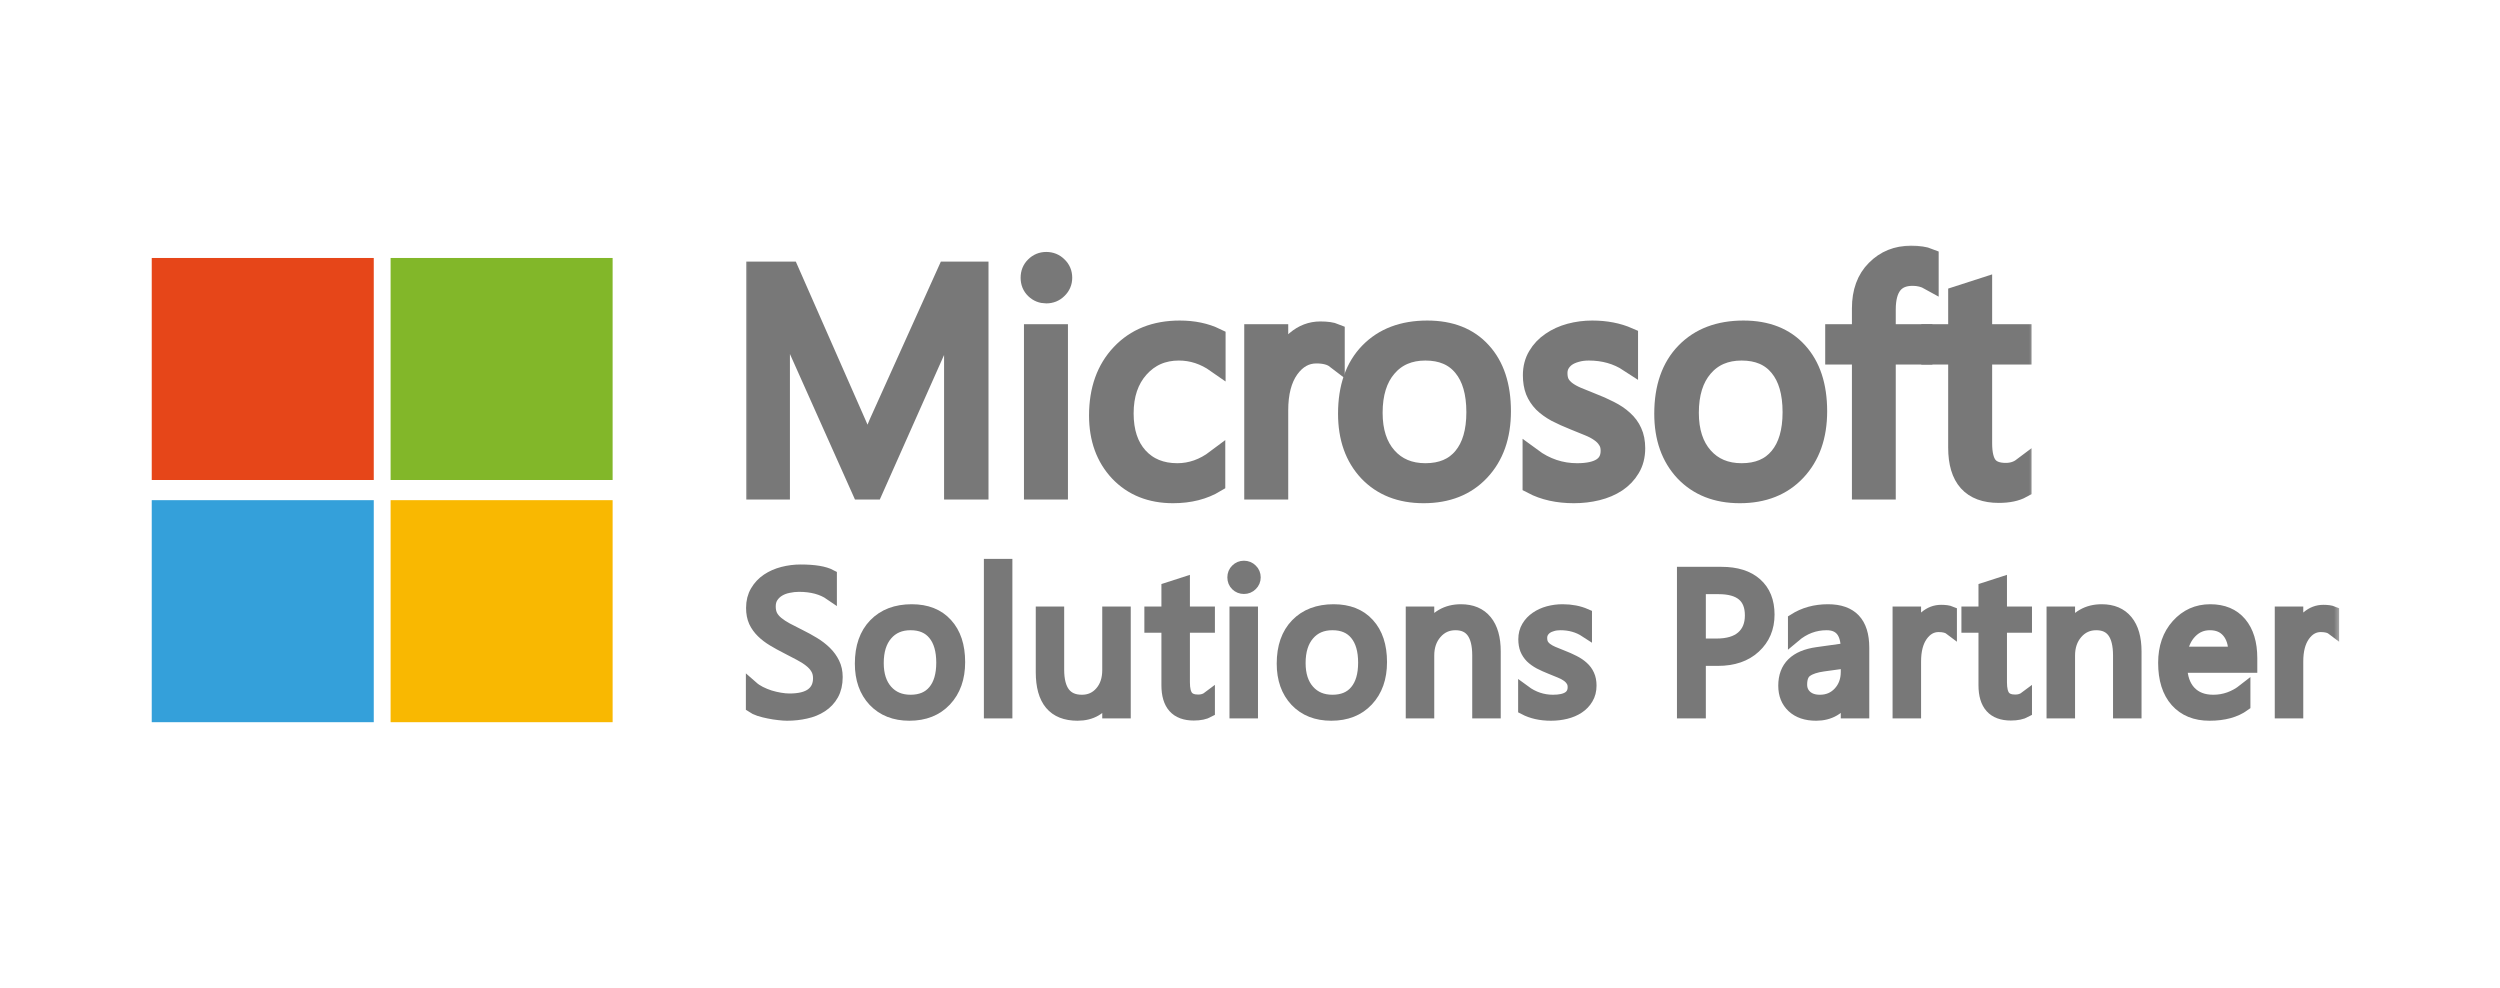 <svg width="162" height="64" viewBox="0 0 162 64" fill="none" xmlns="http://www.w3.org/2000/svg">
<mask id="path-1-outside-1_5870_10397" maskUnits="userSpaceOnUse" x="47.97" y="15.533" width="84" height="18" fill="black">
<rect fill="white" x="47.97" y="15.533" width="84" height="18"/>
<path d="M63.442 31.758H61.789V22.235C61.789 21.483 61.835 20.562 61.928 19.473H61.888C61.73 20.113 61.588 20.572 61.463 20.849L56.612 31.758H55.8L50.96 20.928C50.821 20.611 50.679 20.127 50.534 19.473H50.495C50.547 20.041 50.574 20.968 50.574 22.255V31.758H48.97V17.563H51.168L55.523 27.462C55.86 28.22 56.078 28.788 56.177 29.164H56.236C56.52 28.385 56.747 27.805 56.919 27.422L61.364 17.563H63.442V31.758Z"/>
<path d="M67.798 19.047C67.507 19.047 67.26 18.948 67.055 18.75C66.851 18.553 66.749 18.302 66.749 17.998C66.749 17.695 66.851 17.444 67.055 17.246C67.26 17.041 67.507 16.939 67.798 16.939C68.095 16.939 68.346 17.041 68.55 17.246C68.761 17.444 68.867 17.695 68.867 17.998C68.867 18.289 68.761 18.536 68.55 18.741C68.346 18.945 68.095 19.047 67.798 19.047ZM68.59 31.758H66.966V21.621H68.59V31.758Z"/>
<path d="M78.785 31.292C78.007 31.761 77.083 31.995 76.014 31.995C74.569 31.995 73.401 31.527 72.51 30.59C71.625 29.646 71.183 28.425 71.183 26.927C71.183 25.257 71.662 23.918 72.619 22.908C73.576 21.892 74.852 21.384 76.449 21.384C77.34 21.384 78.126 21.549 78.805 21.879V23.542C78.053 23.014 77.248 22.75 76.39 22.75C75.354 22.75 74.503 23.122 73.836 23.868C73.176 24.607 72.846 25.581 72.846 26.788C72.846 27.976 73.156 28.913 73.777 29.6C74.404 30.286 75.242 30.629 76.291 30.629C77.175 30.629 78.007 30.335 78.785 29.748V31.292Z"/>
<path d="M86.526 23.264C86.243 23.047 85.834 22.938 85.299 22.938C84.606 22.938 84.025 23.264 83.557 23.918C83.095 24.571 82.864 25.462 82.864 26.59V31.758H81.24V21.621H82.864V23.71H82.903C83.134 22.997 83.487 22.443 83.963 22.047C84.438 21.644 84.969 21.443 85.556 21.443C85.979 21.443 86.302 21.489 86.526 21.582V23.264Z"/>
<path d="M92.248 31.995C90.75 31.995 89.552 31.523 88.655 30.58C87.764 29.629 87.318 28.372 87.318 26.808C87.318 25.106 87.784 23.776 88.714 22.819C89.645 21.862 90.902 21.384 92.486 21.384C93.997 21.384 95.175 21.849 96.019 22.779C96.871 23.71 97.296 25 97.296 26.65C97.296 28.267 96.838 29.563 95.92 30.54C95.01 31.51 93.786 31.995 92.248 31.995ZM92.367 22.75C91.324 22.75 90.499 23.106 89.892 23.819C89.285 24.525 88.981 25.502 88.981 26.749C88.981 27.95 89.288 28.897 89.902 29.59C90.516 30.283 91.337 30.629 92.367 30.629C93.416 30.629 94.221 30.289 94.782 29.61C95.35 28.93 95.633 27.963 95.633 26.709C95.633 25.442 95.35 24.465 94.782 23.779C94.221 23.093 93.416 22.75 92.367 22.75Z"/>
<path d="M99.276 31.391V29.649C100.16 30.302 101.134 30.629 102.196 30.629C103.622 30.629 104.334 30.154 104.334 29.204C104.334 28.933 104.272 28.706 104.146 28.521C104.028 28.329 103.863 28.161 103.651 28.016C103.447 27.871 103.203 27.742 102.919 27.63C102.642 27.511 102.341 27.389 102.018 27.264C101.569 27.085 101.173 26.907 100.83 26.729C100.494 26.544 100.21 26.34 99.979 26.115C99.755 25.884 99.583 25.624 99.464 25.333C99.352 25.043 99.296 24.703 99.296 24.314C99.296 23.839 99.405 23.419 99.623 23.056C99.84 22.687 100.131 22.38 100.494 22.136C100.857 21.885 101.269 21.697 101.731 21.572C102.2 21.446 102.681 21.384 103.176 21.384C104.054 21.384 104.839 21.535 105.532 21.839V23.482C104.787 22.994 103.929 22.75 102.959 22.75C102.655 22.75 102.381 22.786 102.137 22.859C101.893 22.925 101.682 23.02 101.503 23.146C101.332 23.271 101.197 23.423 101.098 23.601C101.005 23.773 100.959 23.964 100.959 24.175C100.959 24.439 101.005 24.66 101.098 24.838C101.197 25.017 101.338 25.175 101.523 25.314C101.708 25.452 101.932 25.577 102.196 25.69C102.46 25.802 102.761 25.924 103.097 26.056C103.546 26.227 103.948 26.406 104.305 26.59C104.661 26.769 104.965 26.973 105.215 27.204C105.466 27.428 105.658 27.689 105.79 27.986C105.928 28.283 105.997 28.636 105.997 29.045C105.997 29.547 105.885 29.982 105.661 30.352C105.443 30.721 105.149 31.028 104.78 31.273C104.41 31.517 103.985 31.698 103.503 31.817C103.021 31.936 102.516 31.995 101.988 31.995C100.946 31.995 100.042 31.794 99.276 31.391Z"/>
<path d="M112.739 31.995C111.241 31.995 110.043 31.523 109.145 30.58C108.254 29.629 107.809 28.372 107.809 26.808C107.809 25.106 108.274 23.776 109.205 22.819C110.135 21.862 111.392 21.384 112.976 21.384C114.487 21.384 115.665 21.849 116.51 22.779C117.361 23.71 117.787 25 117.787 26.65C117.787 28.267 117.328 29.563 116.411 30.54C115.5 31.51 114.276 31.995 112.739 31.995ZM112.857 22.75C111.815 22.75 110.99 23.106 110.383 23.819C109.776 24.525 109.472 25.502 109.472 26.749C109.472 27.95 109.779 28.897 110.393 29.59C111.006 30.283 111.828 30.629 112.857 30.629C113.907 30.629 114.712 30.289 115.273 29.61C115.84 28.93 116.124 27.963 116.124 26.709C116.124 25.442 115.84 24.465 115.273 23.779C114.712 23.093 113.907 22.75 112.857 22.75Z"/>
<path d="M125.013 18.176C124.696 17.998 124.337 17.909 123.934 17.909C122.799 17.909 122.232 18.625 122.232 20.057V21.621H124.607V23.007H122.232V31.758H120.618V23.007H118.886V21.621H120.618V19.978C120.618 18.916 120.925 18.077 121.539 17.464C122.152 16.843 122.918 16.533 123.835 16.533C124.33 16.533 124.723 16.593 125.013 16.711V18.176Z"/>
<path d="M131.032 31.659C130.649 31.87 130.144 31.975 129.518 31.975C127.742 31.975 126.855 30.985 126.855 29.006V23.007H125.113V21.621H126.855V19.146L128.478 18.622V21.621H131.032V23.007H128.478V28.719C128.478 29.398 128.594 29.883 128.825 30.174C129.056 30.464 129.438 30.609 129.973 30.609C130.382 30.609 130.735 30.497 131.032 30.273V31.659Z"/>
</mask>
<path d="M63.442 31.758H61.789V22.235C61.789 21.483 61.835 20.562 61.928 19.473H61.888C61.73 20.113 61.588 20.572 61.463 20.849L56.612 31.758H55.8L50.96 20.928C50.821 20.611 50.679 20.127 50.534 19.473H50.495C50.547 20.041 50.574 20.968 50.574 22.255V31.758H48.97V17.563H51.168L55.523 27.462C55.86 28.22 56.078 28.788 56.177 29.164H56.236C56.52 28.385 56.747 27.805 56.919 27.422L61.364 17.563H63.442V31.758Z" fill="#787878"/>
<path d="M67.798 19.047C67.507 19.047 67.26 18.948 67.055 18.75C66.851 18.553 66.749 18.302 66.749 17.998C66.749 17.695 66.851 17.444 67.055 17.246C67.26 17.041 67.507 16.939 67.798 16.939C68.095 16.939 68.346 17.041 68.55 17.246C68.761 17.444 68.867 17.695 68.867 17.998C68.867 18.289 68.761 18.536 68.55 18.741C68.346 18.945 68.095 19.047 67.798 19.047ZM68.59 31.758H66.966V21.621H68.59V31.758Z" fill="#787878"/>
<path d="M78.785 31.292C78.007 31.761 77.083 31.995 76.014 31.995C74.569 31.995 73.401 31.527 72.51 30.59C71.625 29.646 71.183 28.425 71.183 26.927C71.183 25.257 71.662 23.918 72.619 22.908C73.576 21.892 74.852 21.384 76.449 21.384C77.34 21.384 78.126 21.549 78.805 21.879V23.542C78.053 23.014 77.248 22.75 76.39 22.75C75.354 22.75 74.503 23.122 73.836 23.868C73.176 24.607 72.846 25.581 72.846 26.788C72.846 27.976 73.156 28.913 73.777 29.6C74.404 30.286 75.242 30.629 76.291 30.629C77.175 30.629 78.007 30.335 78.785 29.748V31.292Z" fill="#787878"/>
<path d="M86.526 23.264C86.243 23.047 85.834 22.938 85.299 22.938C84.606 22.938 84.025 23.264 83.557 23.918C83.095 24.571 82.864 25.462 82.864 26.59V31.758H81.24V21.621H82.864V23.71H82.903C83.134 22.997 83.487 22.443 83.963 22.047C84.438 21.644 84.969 21.443 85.556 21.443C85.979 21.443 86.302 21.489 86.526 21.582V23.264Z" fill="#787878"/>
<path d="M92.248 31.995C90.75 31.995 89.552 31.523 88.655 30.58C87.764 29.629 87.318 28.372 87.318 26.808C87.318 25.106 87.784 23.776 88.714 22.819C89.645 21.862 90.902 21.384 92.486 21.384C93.997 21.384 95.175 21.849 96.019 22.779C96.871 23.71 97.296 25 97.296 26.65C97.296 28.267 96.838 29.563 95.92 30.54C95.01 31.51 93.786 31.995 92.248 31.995ZM92.367 22.75C91.324 22.75 90.499 23.106 89.892 23.819C89.285 24.525 88.981 25.502 88.981 26.749C88.981 27.95 89.288 28.897 89.902 29.59C90.516 30.283 91.337 30.629 92.367 30.629C93.416 30.629 94.221 30.289 94.782 29.61C95.35 28.93 95.633 27.963 95.633 26.709C95.633 25.442 95.35 24.465 94.782 23.779C94.221 23.093 93.416 22.75 92.367 22.75Z" fill="#787878"/>
<path d="M99.276 31.391V29.649C100.16 30.302 101.134 30.629 102.196 30.629C103.622 30.629 104.334 30.154 104.334 29.204C104.334 28.933 104.272 28.706 104.146 28.521C104.028 28.329 103.863 28.161 103.651 28.016C103.447 27.871 103.203 27.742 102.919 27.63C102.642 27.511 102.341 27.389 102.018 27.264C101.569 27.085 101.173 26.907 100.83 26.729C100.494 26.544 100.21 26.34 99.979 26.115C99.755 25.884 99.583 25.624 99.464 25.333C99.352 25.043 99.296 24.703 99.296 24.314C99.296 23.839 99.405 23.419 99.623 23.056C99.84 22.687 100.131 22.38 100.494 22.136C100.857 21.885 101.269 21.697 101.731 21.572C102.2 21.446 102.681 21.384 103.176 21.384C104.054 21.384 104.839 21.535 105.532 21.839V23.482C104.787 22.994 103.929 22.75 102.959 22.75C102.655 22.75 102.381 22.786 102.137 22.859C101.893 22.925 101.682 23.02 101.503 23.146C101.332 23.271 101.197 23.423 101.098 23.601C101.005 23.773 100.959 23.964 100.959 24.175C100.959 24.439 101.005 24.66 101.098 24.838C101.197 25.017 101.338 25.175 101.523 25.314C101.708 25.452 101.932 25.577 102.196 25.69C102.46 25.802 102.761 25.924 103.097 26.056C103.546 26.227 103.948 26.406 104.305 26.59C104.661 26.769 104.965 26.973 105.215 27.204C105.466 27.428 105.658 27.689 105.79 27.986C105.928 28.283 105.997 28.636 105.997 29.045C105.997 29.547 105.885 29.982 105.661 30.352C105.443 30.721 105.149 31.028 104.78 31.273C104.41 31.517 103.985 31.698 103.503 31.817C103.021 31.936 102.516 31.995 101.988 31.995C100.946 31.995 100.042 31.794 99.276 31.391Z" fill="#787878"/>
<path d="M112.739 31.995C111.241 31.995 110.043 31.523 109.145 30.58C108.254 29.629 107.809 28.372 107.809 26.808C107.809 25.106 108.274 23.776 109.205 22.819C110.135 21.862 111.392 21.384 112.976 21.384C114.487 21.384 115.665 21.849 116.51 22.779C117.361 23.71 117.787 25 117.787 26.65C117.787 28.267 117.328 29.563 116.411 30.54C115.5 31.51 114.276 31.995 112.739 31.995ZM112.857 22.75C111.815 22.75 110.99 23.106 110.383 23.819C109.776 24.525 109.472 25.502 109.472 26.749C109.472 27.95 109.779 28.897 110.393 29.59C111.006 30.283 111.828 30.629 112.857 30.629C113.907 30.629 114.712 30.289 115.273 29.61C115.84 28.93 116.124 27.963 116.124 26.709C116.124 25.442 115.84 24.465 115.273 23.779C114.712 23.093 113.907 22.75 112.857 22.75Z" fill="#787878"/>
<path d="M125.013 18.176C124.696 17.998 124.337 17.909 123.934 17.909C122.799 17.909 122.232 18.625 122.232 20.057V21.621H124.607V23.007H122.232V31.758H120.618V23.007H118.886V21.621H120.618V19.978C120.618 18.916 120.925 18.077 121.539 17.464C122.152 16.843 122.918 16.533 123.835 16.533C124.33 16.533 124.723 16.593 125.013 16.711V18.176Z" fill="#787878"/>
<path d="M131.032 31.659C130.649 31.87 130.144 31.975 129.518 31.975C127.742 31.975 126.855 30.985 126.855 29.006V23.007H125.113V21.621H126.855V19.146L128.478 18.622V21.621H131.032V23.007H128.478V28.719C128.478 29.398 128.594 29.883 128.825 30.174C129.056 30.464 129.438 30.609 129.973 30.609C130.382 30.609 130.735 30.497 131.032 30.273V31.659Z" fill="#787878"/>
<path d="M63.442 31.758H61.789V22.235C61.789 21.483 61.835 20.562 61.928 19.473H61.888C61.73 20.113 61.588 20.572 61.463 20.849L56.612 31.758H55.8L50.96 20.928C50.821 20.611 50.679 20.127 50.534 19.473H50.495C50.547 20.041 50.574 20.968 50.574 22.255V31.758H48.97V17.563H51.168L55.523 27.462C55.86 28.22 56.078 28.788 56.177 29.164H56.236C56.52 28.385 56.747 27.805 56.919 27.422L61.364 17.563H63.442V31.758Z" stroke="#787878" stroke-width="1.226" mask="url(#path-1-outside-1_5870_10397)"/>
<path d="M67.798 19.047C67.507 19.047 67.26 18.948 67.055 18.75C66.851 18.553 66.749 18.302 66.749 17.998C66.749 17.695 66.851 17.444 67.055 17.246C67.26 17.041 67.507 16.939 67.798 16.939C68.095 16.939 68.346 17.041 68.55 17.246C68.761 17.444 68.867 17.695 68.867 17.998C68.867 18.289 68.761 18.536 68.55 18.741C68.346 18.945 68.095 19.047 67.798 19.047ZM68.59 31.758H66.966V21.621H68.59V31.758Z" stroke="#787878" stroke-width="1.226" mask="url(#path-1-outside-1_5870_10397)"/>
<path d="M78.785 31.292C78.007 31.761 77.083 31.995 76.014 31.995C74.569 31.995 73.401 31.527 72.51 30.59C71.625 29.646 71.183 28.425 71.183 26.927C71.183 25.257 71.662 23.918 72.619 22.908C73.576 21.892 74.852 21.384 76.449 21.384C77.34 21.384 78.126 21.549 78.805 21.879V23.542C78.053 23.014 77.248 22.75 76.39 22.75C75.354 22.75 74.503 23.122 73.836 23.868C73.176 24.607 72.846 25.581 72.846 26.788C72.846 27.976 73.156 28.913 73.777 29.6C74.404 30.286 75.242 30.629 76.291 30.629C77.175 30.629 78.007 30.335 78.785 29.748V31.292Z" stroke="#787878" stroke-width="1.226" mask="url(#path-1-outside-1_5870_10397)"/>
<path d="M86.526 23.264C86.243 23.047 85.834 22.938 85.299 22.938C84.606 22.938 84.025 23.264 83.557 23.918C83.095 24.571 82.864 25.462 82.864 26.59V31.758H81.24V21.621H82.864V23.71H82.903C83.134 22.997 83.487 22.443 83.963 22.047C84.438 21.644 84.969 21.443 85.556 21.443C85.979 21.443 86.302 21.489 86.526 21.582V23.264Z" stroke="#787878" stroke-width="1.226" mask="url(#path-1-outside-1_5870_10397)"/>
<path d="M92.248 31.995C90.75 31.995 89.552 31.523 88.655 30.58C87.764 29.629 87.318 28.372 87.318 26.808C87.318 25.106 87.784 23.776 88.714 22.819C89.645 21.862 90.902 21.384 92.486 21.384C93.997 21.384 95.175 21.849 96.019 22.779C96.871 23.71 97.296 25 97.296 26.65C97.296 28.267 96.838 29.563 95.92 30.54C95.01 31.51 93.786 31.995 92.248 31.995ZM92.367 22.75C91.324 22.75 90.499 23.106 89.892 23.819C89.285 24.525 88.981 25.502 88.981 26.749C88.981 27.95 89.288 28.897 89.902 29.59C90.516 30.283 91.337 30.629 92.367 30.629C93.416 30.629 94.221 30.289 94.782 29.61C95.35 28.93 95.633 27.963 95.633 26.709C95.633 25.442 95.35 24.465 94.782 23.779C94.221 23.093 93.416 22.75 92.367 22.75Z" stroke="#787878" stroke-width="1.226" mask="url(#path-1-outside-1_5870_10397)"/>
<path d="M99.276 31.391V29.649C100.16 30.302 101.134 30.629 102.196 30.629C103.622 30.629 104.334 30.154 104.334 29.204C104.334 28.933 104.272 28.706 104.146 28.521C104.028 28.329 103.863 28.161 103.651 28.016C103.447 27.871 103.203 27.742 102.919 27.63C102.642 27.511 102.341 27.389 102.018 27.264C101.569 27.085 101.173 26.907 100.83 26.729C100.494 26.544 100.21 26.34 99.979 26.115C99.755 25.884 99.583 25.624 99.464 25.333C99.352 25.043 99.296 24.703 99.296 24.314C99.296 23.839 99.405 23.419 99.623 23.056C99.84 22.687 100.131 22.38 100.494 22.136C100.857 21.885 101.269 21.697 101.731 21.572C102.2 21.446 102.681 21.384 103.176 21.384C104.054 21.384 104.839 21.535 105.532 21.839V23.482C104.787 22.994 103.929 22.75 102.959 22.75C102.655 22.75 102.381 22.786 102.137 22.859C101.893 22.925 101.682 23.02 101.503 23.146C101.332 23.271 101.197 23.423 101.098 23.601C101.005 23.773 100.959 23.964 100.959 24.175C100.959 24.439 101.005 24.66 101.098 24.838C101.197 25.017 101.338 25.175 101.523 25.314C101.708 25.452 101.932 25.577 102.196 25.69C102.46 25.802 102.761 25.924 103.097 26.056C103.546 26.227 103.948 26.406 104.305 26.59C104.661 26.769 104.965 26.973 105.215 27.204C105.466 27.428 105.658 27.689 105.79 27.986C105.928 28.283 105.997 28.636 105.997 29.045C105.997 29.547 105.885 29.982 105.661 30.352C105.443 30.721 105.149 31.028 104.78 31.273C104.41 31.517 103.985 31.698 103.503 31.817C103.021 31.936 102.516 31.995 101.988 31.995C100.946 31.995 100.042 31.794 99.276 31.391Z" stroke="#787878" stroke-width="1.226" mask="url(#path-1-outside-1_5870_10397)"/>
<path d="M112.739 31.995C111.241 31.995 110.043 31.523 109.145 30.58C108.254 29.629 107.809 28.372 107.809 26.808C107.809 25.106 108.274 23.776 109.205 22.819C110.135 21.862 111.392 21.384 112.976 21.384C114.487 21.384 115.665 21.849 116.51 22.779C117.361 23.71 117.787 25 117.787 26.65C117.787 28.267 117.328 29.563 116.411 30.54C115.5 31.51 114.276 31.995 112.739 31.995ZM112.857 22.75C111.815 22.75 110.99 23.106 110.383 23.819C109.776 24.525 109.472 25.502 109.472 26.749C109.472 27.95 109.779 28.897 110.393 29.59C111.006 30.283 111.828 30.629 112.857 30.629C113.907 30.629 114.712 30.289 115.273 29.61C115.84 28.93 116.124 27.963 116.124 26.709C116.124 25.442 115.84 24.465 115.273 23.779C114.712 23.093 113.907 22.75 112.857 22.75Z" stroke="#787878" stroke-width="1.226" mask="url(#path-1-outside-1_5870_10397)"/>
<path d="M125.013 18.176C124.696 17.998 124.337 17.909 123.934 17.909C122.799 17.909 122.232 18.625 122.232 20.057V21.621H124.607V23.007H122.232V31.758H120.618V23.007H118.886V21.621H120.618V19.978C120.618 18.916 120.925 18.077 121.539 17.464C122.152 16.843 122.918 16.533 123.835 16.533C124.33 16.533 124.723 16.593 125.013 16.711V18.176Z" stroke="#787878" stroke-width="1.226" mask="url(#path-1-outside-1_5870_10397)"/>
<path d="M131.032 31.659C130.649 31.87 130.144 31.975 129.518 31.975C127.742 31.975 126.855 30.985 126.855 29.006V23.007H125.113V21.621H126.855V19.146L128.478 18.622V21.621H131.032V23.007H128.478V28.719C128.478 29.398 128.594 29.883 128.825 30.174C129.056 30.464 129.438 30.609 129.973 30.609C130.382 30.609 130.735 30.497 131.032 30.273V31.659Z" stroke="#787878" stroke-width="1.226" mask="url(#path-1-outside-1_5870_10397)"/>
<mask id="path-2-outside-2_5870_10397" maskUnits="userSpaceOnUse" x="47.741" y="35.624" width="104" height="12" fill="black">
<rect fill="white" x="47.741" y="35.624" width="104" height="12"/>
<path d="M48.741 45.78V44.537C48.883 44.662 49.053 44.775 49.25 44.876C49.451 44.976 49.66 45.062 49.878 45.133C50.1 45.2 50.322 45.253 50.543 45.29C50.765 45.328 50.971 45.347 51.159 45.347C51.808 45.347 52.291 45.227 52.609 44.989C52.932 44.746 53.093 44.399 53.093 43.946C53.093 43.704 53.039 43.492 52.93 43.312C52.825 43.132 52.679 42.969 52.49 42.822C52.302 42.672 52.078 42.529 51.818 42.395C51.563 42.257 51.286 42.113 50.989 41.962C50.675 41.803 50.382 41.642 50.11 41.478C49.838 41.315 49.601 41.135 49.401 40.938C49.2 40.742 49.04 40.52 48.923 40.273C48.81 40.022 48.754 39.728 48.754 39.394C48.754 38.983 48.844 38.627 49.024 38.326C49.204 38.02 49.44 37.769 49.733 37.572C50.026 37.376 50.359 37.229 50.732 37.133C51.109 37.036 51.492 36.988 51.881 36.988C52.769 36.988 53.415 37.095 53.822 37.309V38.495C53.29 38.127 52.607 37.943 51.774 37.943C51.544 37.943 51.314 37.968 51.084 38.018C50.853 38.064 50.648 38.142 50.468 38.251C50.288 38.359 50.142 38.5 50.029 38.671C49.915 38.843 49.859 39.052 49.859 39.299C49.859 39.529 49.901 39.728 49.984 39.896C50.072 40.063 50.2 40.216 50.368 40.354C50.535 40.492 50.738 40.626 50.977 40.756C51.22 40.886 51.498 41.028 51.812 41.183C52.134 41.342 52.44 41.51 52.729 41.686C53.018 41.861 53.271 42.056 53.489 42.27C53.706 42.483 53.878 42.72 54.004 42.979C54.133 43.239 54.198 43.536 54.198 43.871C54.198 44.315 54.11 44.692 53.935 45.001C53.763 45.307 53.529 45.556 53.231 45.749C52.938 45.941 52.599 46.08 52.214 46.163C51.829 46.251 51.423 46.295 50.996 46.295C50.853 46.295 50.677 46.282 50.468 46.257C50.259 46.236 50.045 46.203 49.828 46.157C49.61 46.115 49.403 46.063 49.206 46C49.013 45.933 48.858 45.86 48.741 45.78Z"/>
<path d="M58.93 46.295C57.98 46.295 57.22 45.996 56.65 45.397C56.085 44.794 55.803 43.997 55.803 43.004C55.803 41.924 56.098 41.081 56.688 40.474C57.278 39.867 58.076 39.563 59.081 39.563C60.039 39.563 60.787 39.858 61.322 40.449C61.863 41.039 62.133 41.857 62.133 42.904C62.133 43.93 61.842 44.752 61.26 45.372C60.682 45.987 59.905 46.295 58.93 46.295ZM59.005 40.43C58.344 40.43 57.82 40.656 57.435 41.108C57.05 41.556 56.858 42.175 56.858 42.967C56.858 43.729 57.052 44.33 57.441 44.769C57.831 45.209 58.352 45.428 59.005 45.428C59.671 45.428 60.182 45.213 60.538 44.782C60.898 44.35 61.078 43.737 61.078 42.942C61.078 42.138 60.898 41.518 60.538 41.083C60.182 40.647 59.671 40.43 59.005 40.43Z"/>
<path d="M65.194 46.144H64.164V36.624H65.194V46.144Z"/>
<path d="M72.864 46.144H71.834V45.127H71.809C71.382 45.906 70.721 46.295 69.825 46.295C68.293 46.295 67.526 45.382 67.526 43.557V39.714H68.55V43.394C68.55 44.75 69.069 45.428 70.107 45.428C70.61 45.428 71.022 45.244 71.344 44.876C71.671 44.503 71.834 44.018 71.834 43.419V39.714H72.864V46.144Z"/>
<path d="M78.318 46.082C78.075 46.215 77.755 46.282 77.357 46.282C76.231 46.282 75.668 45.654 75.668 44.399V40.593H74.563V39.714H75.668V38.144L76.698 37.811V39.714H78.318V40.593H76.698V44.216C76.698 44.648 76.771 44.955 76.918 45.14C77.064 45.324 77.307 45.416 77.646 45.416C77.906 45.416 78.13 45.345 78.318 45.202V46.082Z"/>
<path d="M80.607 38.081C80.422 38.081 80.265 38.018 80.136 37.893C80.006 37.767 79.941 37.608 79.941 37.415C79.941 37.223 80.006 37.064 80.136 36.938C80.265 36.808 80.422 36.743 80.607 36.743C80.795 36.743 80.954 36.808 81.084 36.938C81.218 37.064 81.285 37.223 81.285 37.415C81.285 37.599 81.218 37.757 81.084 37.886C80.954 38.016 80.795 38.081 80.607 38.081ZM81.109 46.144H80.079V39.714H81.109V46.144Z"/>
<path d="M86.268 46.295C85.317 46.295 84.557 45.996 83.988 45.397C83.423 44.794 83.14 43.997 83.14 43.004C83.14 41.924 83.435 41.081 84.026 40.474C84.616 39.867 85.413 39.563 86.418 39.563C87.377 39.563 88.124 39.858 88.66 40.449C89.2 41.039 89.47 41.857 89.47 42.904C89.47 43.93 89.179 44.752 88.597 45.372C88.02 45.987 87.243 46.295 86.268 46.295ZM86.343 40.43C85.681 40.43 85.158 40.656 84.773 41.108C84.388 41.556 84.195 42.175 84.195 42.967C84.195 43.729 84.39 44.33 84.779 44.769C85.169 45.209 85.69 45.428 86.343 45.428C87.009 45.428 87.519 45.213 87.875 44.782C88.235 44.35 88.415 43.737 88.415 42.942C88.415 42.138 88.235 41.518 87.875 41.083C87.519 40.647 87.009 40.43 86.343 40.43Z"/>
<path d="M96.839 46.144H95.809V42.477C95.809 41.112 95.311 40.43 94.315 40.43C93.8 40.43 93.373 40.624 93.034 41.014C92.699 41.399 92.531 41.887 92.531 42.477V46.144H91.501V39.714H92.531V40.781H92.556C93.042 39.969 93.746 39.563 94.667 39.563C95.37 39.563 95.908 39.791 96.281 40.248C96.653 40.7 96.839 41.355 96.839 42.213V46.144Z"/>
<path d="M98.783 45.912V44.807C99.344 45.221 99.961 45.428 100.635 45.428C101.54 45.428 101.992 45.127 101.992 44.524C101.992 44.352 101.952 44.208 101.872 44.091C101.797 43.969 101.692 43.863 101.558 43.771C101.429 43.678 101.274 43.597 101.094 43.526C100.918 43.45 100.727 43.373 100.522 43.293C100.238 43.18 99.986 43.067 99.769 42.954C99.555 42.837 99.375 42.707 99.229 42.565C99.086 42.418 98.977 42.253 98.902 42.069C98.831 41.885 98.795 41.669 98.795 41.422C98.795 41.12 98.864 40.855 99.002 40.624C99.141 40.39 99.325 40.195 99.555 40.04C99.785 39.881 100.047 39.762 100.34 39.682C100.637 39.603 100.943 39.563 101.257 39.563C101.814 39.563 102.312 39.659 102.752 39.852V40.894C102.279 40.585 101.734 40.43 101.119 40.43C100.926 40.43 100.753 40.453 100.598 40.499C100.443 40.541 100.309 40.601 100.196 40.681C100.087 40.76 100.001 40.857 99.938 40.97C99.88 41.079 99.85 41.2 99.85 41.334C99.85 41.501 99.88 41.642 99.938 41.755C100.001 41.868 100.091 41.968 100.208 42.056C100.325 42.144 100.468 42.224 100.635 42.295C100.803 42.366 100.993 42.443 101.207 42.527C101.491 42.636 101.747 42.749 101.973 42.866C102.199 42.979 102.392 43.109 102.551 43.256C102.71 43.398 102.831 43.563 102.915 43.752C103.003 43.94 103.047 44.164 103.047 44.424C103.047 44.742 102.976 45.018 102.833 45.253C102.695 45.487 102.509 45.682 102.274 45.837C102.04 45.992 101.77 46.107 101.464 46.182C101.159 46.257 100.838 46.295 100.503 46.295C99.842 46.295 99.268 46.167 98.783 45.912Z"/>
<path d="M110.13 42.741V46.144H109.075V37.139H111.549C112.512 37.139 113.257 37.373 113.785 37.842C114.316 38.311 114.582 38.973 114.582 39.827C114.582 40.681 114.287 41.38 113.697 41.924C113.111 42.468 112.317 42.741 111.317 42.741H110.13ZM110.13 38.093V41.786H111.235C111.963 41.786 112.518 41.621 112.899 41.29C113.284 40.955 113.477 40.484 113.477 39.877C113.477 38.688 112.774 38.093 111.367 38.093H110.13Z"/>
<path d="M120.72 46.144H119.691V45.14H119.665C119.217 45.91 118.558 46.295 117.687 46.295C117.047 46.295 116.544 46.126 116.18 45.786C115.82 45.447 115.64 44.997 115.64 44.436C115.64 43.235 116.348 42.535 117.763 42.339L119.691 42.069C119.691 40.976 119.249 40.43 118.365 40.43C117.591 40.43 116.892 40.693 116.268 41.221V40.166C116.9 39.764 117.629 39.563 118.453 39.563C119.965 39.563 120.72 40.363 120.72 41.962V46.144ZM119.691 42.891L118.139 43.105C117.662 43.172 117.302 43.291 117.059 43.463C116.816 43.63 116.695 43.93 116.695 44.361C116.695 44.675 116.806 44.932 117.028 45.133C117.254 45.33 117.553 45.428 117.926 45.428C118.437 45.428 118.857 45.251 119.188 44.895C119.523 44.535 119.691 44.08 119.691 43.532V42.891Z"/>
<path d="M126.4 40.756C126.22 40.618 125.961 40.549 125.622 40.549C125.182 40.549 124.814 40.756 124.516 41.171C124.223 41.585 124.077 42.15 124.077 42.866V46.144H123.047V39.714H124.077V41.039H124.102C124.248 40.587 124.472 40.235 124.774 39.984C125.075 39.728 125.412 39.601 125.785 39.601C126.053 39.601 126.258 39.63 126.4 39.689V40.756Z"/>
<path d="M131.264 46.082C131.021 46.215 130.701 46.282 130.303 46.282C129.177 46.282 128.614 45.654 128.614 44.399V40.593H127.508V39.714H128.614V38.144L129.643 37.811V39.714H131.264V40.593H129.643V44.216C129.643 44.648 129.717 44.955 129.863 45.14C130.01 45.324 130.253 45.416 130.592 45.416C130.851 45.416 131.075 45.345 131.264 45.202V46.082Z"/>
<path d="M138.363 46.144H137.333V42.477C137.333 41.112 136.835 40.43 135.838 40.43C135.323 40.43 134.896 40.624 134.557 41.014C134.222 41.399 134.055 41.887 134.055 42.477V46.144H133.025V39.714H134.055V40.781H134.08C134.565 39.969 135.269 39.563 136.19 39.563C136.893 39.563 137.431 39.791 137.804 40.248C138.176 40.7 138.363 41.355 138.363 42.213V46.144Z"/>
<path d="M145.864 43.187H141.323C141.34 43.902 141.533 44.455 141.901 44.844C142.27 45.234 142.776 45.428 143.421 45.428C144.145 45.428 144.811 45.19 145.418 44.713V45.68C144.853 46.09 144.105 46.295 143.176 46.295C142.267 46.295 141.554 46.004 141.034 45.422C140.515 44.836 140.256 44.013 140.256 42.954C140.256 41.954 140.538 41.139 141.104 40.511C141.673 39.879 142.378 39.563 143.22 39.563C144.061 39.563 144.712 39.835 145.173 40.379C145.633 40.924 145.864 41.679 145.864 42.647V43.187ZM144.809 42.314C144.804 41.719 144.66 41.257 144.375 40.926C144.095 40.595 143.703 40.43 143.201 40.43C142.715 40.43 142.303 40.603 141.964 40.951C141.625 41.298 141.415 41.753 141.336 42.314H144.809Z"/>
<path d="M151.167 40.756C150.987 40.618 150.727 40.549 150.388 40.549C149.948 40.549 149.58 40.756 149.283 41.171C148.99 41.585 148.843 42.15 148.843 42.866V46.144H147.813V39.714H148.843V41.039H148.868C149.015 40.587 149.239 40.235 149.54 39.984C149.842 39.728 150.179 39.601 150.551 39.601C150.819 39.601 151.024 39.63 151.167 39.689V40.756Z"/>
</mask>
<path d="M48.741 45.78V44.537C48.883 44.662 49.053 44.775 49.25 44.876C49.451 44.976 49.66 45.062 49.878 45.133C50.1 45.2 50.322 45.253 50.543 45.29C50.765 45.328 50.971 45.347 51.159 45.347C51.808 45.347 52.291 45.227 52.609 44.989C52.932 44.746 53.093 44.399 53.093 43.946C53.093 43.704 53.039 43.492 52.93 43.312C52.825 43.132 52.679 42.969 52.49 42.822C52.302 42.672 52.078 42.529 51.818 42.395C51.563 42.257 51.286 42.113 50.989 41.962C50.675 41.803 50.382 41.642 50.11 41.478C49.838 41.315 49.601 41.135 49.401 40.938C49.2 40.742 49.04 40.52 48.923 40.273C48.81 40.022 48.754 39.728 48.754 39.394C48.754 38.983 48.844 38.627 49.024 38.326C49.204 38.02 49.44 37.769 49.733 37.572C50.026 37.376 50.359 37.229 50.732 37.133C51.109 37.036 51.492 36.988 51.881 36.988C52.769 36.988 53.415 37.095 53.822 37.309V38.495C53.29 38.127 52.607 37.943 51.774 37.943C51.544 37.943 51.314 37.968 51.084 38.018C50.853 38.064 50.648 38.142 50.468 38.251C50.288 38.359 50.142 38.5 50.029 38.671C49.915 38.843 49.859 39.052 49.859 39.299C49.859 39.529 49.901 39.728 49.984 39.896C50.072 40.063 50.2 40.216 50.368 40.354C50.535 40.492 50.738 40.626 50.977 40.756C51.22 40.886 51.498 41.028 51.812 41.183C52.134 41.342 52.44 41.51 52.729 41.686C53.018 41.861 53.271 42.056 53.489 42.27C53.706 42.483 53.878 42.72 54.004 42.979C54.133 43.239 54.198 43.536 54.198 43.871C54.198 44.315 54.11 44.692 53.935 45.001C53.763 45.307 53.529 45.556 53.231 45.749C52.938 45.941 52.599 46.08 52.214 46.163C51.829 46.251 51.423 46.295 50.996 46.295C50.853 46.295 50.677 46.282 50.468 46.257C50.259 46.236 50.045 46.203 49.828 46.157C49.61 46.115 49.403 46.063 49.206 46C49.013 45.933 48.858 45.86 48.741 45.78Z" fill="#787878"/>
<path d="M58.93 46.295C57.98 46.295 57.22 45.996 56.65 45.397C56.085 44.794 55.803 43.997 55.803 43.004C55.803 41.924 56.098 41.081 56.688 40.474C57.278 39.867 58.076 39.563 59.081 39.563C60.039 39.563 60.787 39.858 61.322 40.449C61.863 41.039 62.133 41.857 62.133 42.904C62.133 43.93 61.842 44.752 61.26 45.372C60.682 45.987 59.905 46.295 58.93 46.295ZM59.005 40.43C58.344 40.43 57.82 40.656 57.435 41.108C57.05 41.556 56.858 42.175 56.858 42.967C56.858 43.729 57.052 44.33 57.441 44.769C57.831 45.209 58.352 45.428 59.005 45.428C59.671 45.428 60.182 45.213 60.538 44.782C60.898 44.35 61.078 43.737 61.078 42.942C61.078 42.138 60.898 41.518 60.538 41.083C60.182 40.647 59.671 40.43 59.005 40.43Z" fill="#787878"/>
<path d="M65.194 46.144H64.164V36.624H65.194V46.144Z" fill="#787878"/>
<path d="M72.864 46.144H71.834V45.127H71.809C71.382 45.906 70.721 46.295 69.825 46.295C68.293 46.295 67.526 45.382 67.526 43.557V39.714H68.55V43.394C68.55 44.75 69.069 45.428 70.107 45.428C70.61 45.428 71.022 45.244 71.344 44.876C71.671 44.503 71.834 44.018 71.834 43.419V39.714H72.864V46.144Z" fill="#787878"/>
<path d="M78.318 46.082C78.075 46.215 77.755 46.282 77.357 46.282C76.231 46.282 75.668 45.654 75.668 44.399V40.593H74.563V39.714H75.668V38.144L76.698 37.811V39.714H78.318V40.593H76.698V44.216C76.698 44.648 76.771 44.955 76.918 45.14C77.064 45.324 77.307 45.416 77.646 45.416C77.906 45.416 78.13 45.345 78.318 45.202V46.082Z" fill="#787878"/>
<path d="M80.607 38.081C80.422 38.081 80.265 38.018 80.136 37.893C80.006 37.767 79.941 37.608 79.941 37.415C79.941 37.223 80.006 37.064 80.136 36.938C80.265 36.808 80.422 36.743 80.607 36.743C80.795 36.743 80.954 36.808 81.084 36.938C81.218 37.064 81.285 37.223 81.285 37.415C81.285 37.599 81.218 37.757 81.084 37.886C80.954 38.016 80.795 38.081 80.607 38.081ZM81.109 46.144H80.079V39.714H81.109V46.144Z" fill="#787878"/>
<path d="M86.268 46.295C85.317 46.295 84.557 45.996 83.988 45.397C83.423 44.794 83.14 43.997 83.14 43.004C83.14 41.924 83.435 41.081 84.026 40.474C84.616 39.867 85.413 39.563 86.418 39.563C87.377 39.563 88.124 39.858 88.66 40.449C89.2 41.039 89.47 41.857 89.47 42.904C89.47 43.93 89.179 44.752 88.597 45.372C88.02 45.987 87.243 46.295 86.268 46.295ZM86.343 40.43C85.681 40.43 85.158 40.656 84.773 41.108C84.388 41.556 84.195 42.175 84.195 42.967C84.195 43.729 84.39 44.33 84.779 44.769C85.169 45.209 85.69 45.428 86.343 45.428C87.009 45.428 87.519 45.213 87.875 44.782C88.235 44.35 88.415 43.737 88.415 42.942C88.415 42.138 88.235 41.518 87.875 41.083C87.519 40.647 87.009 40.43 86.343 40.43Z" fill="#787878"/>
<path d="M96.839 46.144H95.809V42.477C95.809 41.112 95.311 40.43 94.315 40.43C93.8 40.43 93.373 40.624 93.034 41.014C92.699 41.399 92.531 41.887 92.531 42.477V46.144H91.501V39.714H92.531V40.781H92.556C93.042 39.969 93.746 39.563 94.667 39.563C95.37 39.563 95.908 39.791 96.281 40.248C96.653 40.7 96.839 41.355 96.839 42.213V46.144Z" fill="#787878"/>
<path d="M98.783 45.912V44.807C99.344 45.221 99.961 45.428 100.635 45.428C101.54 45.428 101.992 45.127 101.992 44.524C101.992 44.352 101.952 44.208 101.872 44.091C101.797 43.969 101.692 43.863 101.558 43.771C101.429 43.678 101.274 43.597 101.094 43.526C100.918 43.45 100.727 43.373 100.522 43.293C100.238 43.18 99.986 43.067 99.769 42.954C99.555 42.837 99.375 42.707 99.229 42.565C99.086 42.418 98.977 42.253 98.902 42.069C98.831 41.885 98.795 41.669 98.795 41.422C98.795 41.12 98.864 40.855 99.002 40.624C99.141 40.39 99.325 40.195 99.555 40.04C99.785 39.881 100.047 39.762 100.34 39.682C100.637 39.603 100.943 39.563 101.257 39.563C101.814 39.563 102.312 39.659 102.752 39.852V40.894C102.279 40.585 101.734 40.43 101.119 40.43C100.926 40.43 100.753 40.453 100.598 40.499C100.443 40.541 100.309 40.601 100.196 40.681C100.087 40.76 100.001 40.857 99.938 40.97C99.88 41.079 99.85 41.2 99.85 41.334C99.85 41.501 99.88 41.642 99.938 41.755C100.001 41.868 100.091 41.968 100.208 42.056C100.325 42.144 100.468 42.224 100.635 42.295C100.803 42.366 100.993 42.443 101.207 42.527C101.491 42.636 101.747 42.749 101.973 42.866C102.199 42.979 102.392 43.109 102.551 43.256C102.71 43.398 102.831 43.563 102.915 43.752C103.003 43.94 103.047 44.164 103.047 44.424C103.047 44.742 102.976 45.018 102.833 45.253C102.695 45.487 102.509 45.682 102.274 45.837C102.04 45.992 101.77 46.107 101.464 46.182C101.159 46.257 100.838 46.295 100.503 46.295C99.842 46.295 99.268 46.167 98.783 45.912Z" fill="#787878"/>
<path d="M110.13 42.741V46.144H109.075V37.139H111.549C112.512 37.139 113.257 37.373 113.785 37.842C114.316 38.311 114.582 38.973 114.582 39.827C114.582 40.681 114.287 41.38 113.697 41.924C113.111 42.468 112.317 42.741 111.317 42.741H110.13ZM110.13 38.093V41.786H111.235C111.963 41.786 112.518 41.621 112.899 41.29C113.284 40.955 113.477 40.484 113.477 39.877C113.477 38.688 112.774 38.093 111.367 38.093H110.13Z" fill="#787878"/>
<path d="M120.72 46.144H119.691V45.14H119.665C119.217 45.91 118.558 46.295 117.687 46.295C117.047 46.295 116.544 46.126 116.18 45.786C115.82 45.447 115.64 44.997 115.64 44.436C115.64 43.235 116.348 42.535 117.763 42.339L119.691 42.069C119.691 40.976 119.249 40.43 118.365 40.43C117.591 40.43 116.892 40.693 116.268 41.221V40.166C116.9 39.764 117.629 39.563 118.453 39.563C119.965 39.563 120.72 40.363 120.72 41.962V46.144ZM119.691 42.891L118.139 43.105C117.662 43.172 117.302 43.291 117.059 43.463C116.816 43.63 116.695 43.93 116.695 44.361C116.695 44.675 116.806 44.932 117.028 45.133C117.254 45.33 117.553 45.428 117.926 45.428C118.437 45.428 118.857 45.251 119.188 44.895C119.523 44.535 119.691 44.08 119.691 43.532V42.891Z" fill="#787878"/>
<path d="M126.4 40.756C126.22 40.618 125.961 40.549 125.622 40.549C125.182 40.549 124.814 40.756 124.516 41.171C124.223 41.585 124.077 42.15 124.077 42.866V46.144H123.047V39.714H124.077V41.039H124.102C124.248 40.587 124.472 40.235 124.774 39.984C125.075 39.728 125.412 39.601 125.785 39.601C126.053 39.601 126.258 39.63 126.4 39.689V40.756Z" fill="#787878"/>
<path d="M131.264 46.082C131.021 46.215 130.701 46.282 130.303 46.282C129.177 46.282 128.614 45.654 128.614 44.399V40.593H127.508V39.714H128.614V38.144L129.643 37.811V39.714H131.264V40.593H129.643V44.216C129.643 44.648 129.717 44.955 129.863 45.14C130.01 45.324 130.253 45.416 130.592 45.416C130.851 45.416 131.075 45.345 131.264 45.202V46.082Z" fill="#787878"/>
<path d="M138.363 46.144H137.333V42.477C137.333 41.112 136.835 40.43 135.838 40.43C135.323 40.43 134.896 40.624 134.557 41.014C134.222 41.399 134.055 41.887 134.055 42.477V46.144H133.025V39.714H134.055V40.781H134.08C134.565 39.969 135.269 39.563 136.19 39.563C136.893 39.563 137.431 39.791 137.804 40.248C138.176 40.7 138.363 41.355 138.363 42.213V46.144Z" fill="#787878"/>
<path d="M145.864 43.187H141.323C141.34 43.902 141.533 44.455 141.901 44.844C142.27 45.234 142.776 45.428 143.421 45.428C144.145 45.428 144.811 45.19 145.418 44.713V45.68C144.853 46.09 144.105 46.295 143.176 46.295C142.267 46.295 141.554 46.004 141.034 45.422C140.515 44.836 140.256 44.013 140.256 42.954C140.256 41.954 140.538 41.139 141.104 40.511C141.673 39.879 142.378 39.563 143.22 39.563C144.061 39.563 144.712 39.835 145.173 40.379C145.633 40.924 145.864 41.679 145.864 42.647V43.187ZM144.809 42.314C144.804 41.719 144.66 41.257 144.375 40.926C144.095 40.595 143.703 40.43 143.201 40.43C142.715 40.43 142.303 40.603 141.964 40.951C141.625 41.298 141.415 41.753 141.336 42.314H144.809Z" fill="#787878"/>
<path d="M151.167 40.756C150.987 40.618 150.727 40.549 150.388 40.549C149.948 40.549 149.58 40.756 149.283 41.171C148.99 41.585 148.843 42.15 148.843 42.866V46.144H147.813V39.714H148.843V41.039H148.868C149.015 40.587 149.239 40.235 149.54 39.984C149.842 39.728 150.179 39.601 150.551 39.601C150.819 39.601 151.024 39.63 151.167 39.689V40.756Z" fill="#787878"/>
<path d="M48.741 45.78V44.537C48.883 44.662 49.053 44.775 49.25 44.876C49.451 44.976 49.66 45.062 49.878 45.133C50.1 45.2 50.322 45.253 50.543 45.29C50.765 45.328 50.971 45.347 51.159 45.347C51.808 45.347 52.291 45.227 52.609 44.989C52.932 44.746 53.093 44.399 53.093 43.946C53.093 43.704 53.039 43.492 52.93 43.312C52.825 43.132 52.679 42.969 52.49 42.822C52.302 42.672 52.078 42.529 51.818 42.395C51.563 42.257 51.286 42.113 50.989 41.962C50.675 41.803 50.382 41.642 50.11 41.478C49.838 41.315 49.601 41.135 49.401 40.938C49.2 40.742 49.04 40.52 48.923 40.273C48.81 40.022 48.754 39.728 48.754 39.394C48.754 38.983 48.844 38.627 49.024 38.326C49.204 38.02 49.44 37.769 49.733 37.572C50.026 37.376 50.359 37.229 50.732 37.133C51.109 37.036 51.492 36.988 51.881 36.988C52.769 36.988 53.415 37.095 53.822 37.309V38.495C53.29 38.127 52.607 37.943 51.774 37.943C51.544 37.943 51.314 37.968 51.084 38.018C50.853 38.064 50.648 38.142 50.468 38.251C50.288 38.359 50.142 38.5 50.029 38.671C49.915 38.843 49.859 39.052 49.859 39.299C49.859 39.529 49.901 39.728 49.984 39.896C50.072 40.063 50.2 40.216 50.368 40.354C50.535 40.492 50.738 40.626 50.977 40.756C51.22 40.886 51.498 41.028 51.812 41.183C52.134 41.342 52.44 41.51 52.729 41.686C53.018 41.861 53.271 42.056 53.489 42.27C53.706 42.483 53.878 42.72 54.004 42.979C54.133 43.239 54.198 43.536 54.198 43.871C54.198 44.315 54.11 44.692 53.935 45.001C53.763 45.307 53.529 45.556 53.231 45.749C52.938 45.941 52.599 46.08 52.214 46.163C51.829 46.251 51.423 46.295 50.996 46.295C50.853 46.295 50.677 46.282 50.468 46.257C50.259 46.236 50.045 46.203 49.828 46.157C49.61 46.115 49.403 46.063 49.206 46C49.013 45.933 48.858 45.86 48.741 45.78Z" stroke="#787878" stroke-width="0.817" mask="url(#path-2-outside-2_5870_10397)"/>
<path d="M58.93 46.295C57.98 46.295 57.22 45.996 56.65 45.397C56.085 44.794 55.803 43.997 55.803 43.004C55.803 41.924 56.098 41.081 56.688 40.474C57.278 39.867 58.076 39.563 59.081 39.563C60.039 39.563 60.787 39.858 61.322 40.449C61.863 41.039 62.133 41.857 62.133 42.904C62.133 43.93 61.842 44.752 61.26 45.372C60.682 45.987 59.905 46.295 58.93 46.295ZM59.005 40.43C58.344 40.43 57.82 40.656 57.435 41.108C57.05 41.556 56.858 42.175 56.858 42.967C56.858 43.729 57.052 44.33 57.441 44.769C57.831 45.209 58.352 45.428 59.005 45.428C59.671 45.428 60.182 45.213 60.538 44.782C60.898 44.35 61.078 43.737 61.078 42.942C61.078 42.138 60.898 41.518 60.538 41.083C60.182 40.647 59.671 40.43 59.005 40.43Z" stroke="#787878" stroke-width="0.817" mask="url(#path-2-outside-2_5870_10397)"/>
<path d="M65.194 46.144H64.164V36.624H65.194V46.144Z" stroke="#787878" stroke-width="0.817" mask="url(#path-2-outside-2_5870_10397)"/>
<path d="M72.864 46.144H71.834V45.127H71.809C71.382 45.906 70.721 46.295 69.825 46.295C68.293 46.295 67.526 45.382 67.526 43.557V39.714H68.55V43.394C68.55 44.75 69.069 45.428 70.107 45.428C70.61 45.428 71.022 45.244 71.344 44.876C71.671 44.503 71.834 44.018 71.834 43.419V39.714H72.864V46.144Z" stroke="#787878" stroke-width="0.817" mask="url(#path-2-outside-2_5870_10397)"/>
<path d="M78.318 46.082C78.075 46.215 77.755 46.282 77.357 46.282C76.231 46.282 75.668 45.654 75.668 44.399V40.593H74.563V39.714H75.668V38.144L76.698 37.811V39.714H78.318V40.593H76.698V44.216C76.698 44.648 76.771 44.955 76.918 45.14C77.064 45.324 77.307 45.416 77.646 45.416C77.906 45.416 78.13 45.345 78.318 45.202V46.082Z" stroke="#787878" stroke-width="0.817" mask="url(#path-2-outside-2_5870_10397)"/>
<path d="M80.607 38.081C80.422 38.081 80.265 38.018 80.136 37.893C80.006 37.767 79.941 37.608 79.941 37.415C79.941 37.223 80.006 37.064 80.136 36.938C80.265 36.808 80.422 36.743 80.607 36.743C80.795 36.743 80.954 36.808 81.084 36.938C81.218 37.064 81.285 37.223 81.285 37.415C81.285 37.599 81.218 37.757 81.084 37.886C80.954 38.016 80.795 38.081 80.607 38.081ZM81.109 46.144H80.079V39.714H81.109V46.144Z" stroke="#787878" stroke-width="0.817" mask="url(#path-2-outside-2_5870_10397)"/>
<path d="M86.268 46.295C85.317 46.295 84.557 45.996 83.988 45.397C83.423 44.794 83.14 43.997 83.14 43.004C83.14 41.924 83.435 41.081 84.026 40.474C84.616 39.867 85.413 39.563 86.418 39.563C87.377 39.563 88.124 39.858 88.66 40.449C89.2 41.039 89.47 41.857 89.47 42.904C89.47 43.93 89.179 44.752 88.597 45.372C88.02 45.987 87.243 46.295 86.268 46.295ZM86.343 40.43C85.681 40.43 85.158 40.656 84.773 41.108C84.388 41.556 84.195 42.175 84.195 42.967C84.195 43.729 84.39 44.33 84.779 44.769C85.169 45.209 85.69 45.428 86.343 45.428C87.009 45.428 87.519 45.213 87.875 44.782C88.235 44.35 88.415 43.737 88.415 42.942C88.415 42.138 88.235 41.518 87.875 41.083C87.519 40.647 87.009 40.43 86.343 40.43Z" stroke="#787878" stroke-width="0.817" mask="url(#path-2-outside-2_5870_10397)"/>
<path d="M96.839 46.144H95.809V42.477C95.809 41.112 95.311 40.43 94.315 40.43C93.8 40.43 93.373 40.624 93.034 41.014C92.699 41.399 92.531 41.887 92.531 42.477V46.144H91.501V39.714H92.531V40.781H92.556C93.042 39.969 93.746 39.563 94.667 39.563C95.37 39.563 95.908 39.791 96.281 40.248C96.653 40.7 96.839 41.355 96.839 42.213V46.144Z" stroke="#787878" stroke-width="0.817" mask="url(#path-2-outside-2_5870_10397)"/>
<path d="M98.783 45.912V44.807C99.344 45.221 99.961 45.428 100.635 45.428C101.54 45.428 101.992 45.127 101.992 44.524C101.992 44.352 101.952 44.208 101.872 44.091C101.797 43.969 101.692 43.863 101.558 43.771C101.429 43.678 101.274 43.597 101.094 43.526C100.918 43.45 100.727 43.373 100.522 43.293C100.238 43.18 99.986 43.067 99.769 42.954C99.555 42.837 99.375 42.707 99.229 42.565C99.086 42.418 98.977 42.253 98.902 42.069C98.831 41.885 98.795 41.669 98.795 41.422C98.795 41.12 98.864 40.855 99.002 40.624C99.141 40.39 99.325 40.195 99.555 40.04C99.785 39.881 100.047 39.762 100.34 39.682C100.637 39.603 100.943 39.563 101.257 39.563C101.814 39.563 102.312 39.659 102.752 39.852V40.894C102.279 40.585 101.734 40.43 101.119 40.43C100.926 40.43 100.753 40.453 100.598 40.499C100.443 40.541 100.309 40.601 100.196 40.681C100.087 40.76 100.001 40.857 99.938 40.97C99.88 41.079 99.85 41.2 99.85 41.334C99.85 41.501 99.88 41.642 99.938 41.755C100.001 41.868 100.091 41.968 100.208 42.056C100.325 42.144 100.468 42.224 100.635 42.295C100.803 42.366 100.993 42.443 101.207 42.527C101.491 42.636 101.747 42.749 101.973 42.866C102.199 42.979 102.392 43.109 102.551 43.256C102.71 43.398 102.831 43.563 102.915 43.752C103.003 43.94 103.047 44.164 103.047 44.424C103.047 44.742 102.976 45.018 102.833 45.253C102.695 45.487 102.509 45.682 102.274 45.837C102.04 45.992 101.77 46.107 101.464 46.182C101.159 46.257 100.838 46.295 100.503 46.295C99.842 46.295 99.268 46.167 98.783 45.912Z" stroke="#787878" stroke-width="0.817" mask="url(#path-2-outside-2_5870_10397)"/>
<path d="M110.13 42.741V46.144H109.075V37.139H111.549C112.512 37.139 113.257 37.373 113.785 37.842C114.316 38.311 114.582 38.973 114.582 39.827C114.582 40.681 114.287 41.38 113.697 41.924C113.111 42.468 112.317 42.741 111.317 42.741H110.13ZM110.13 38.093V41.786H111.235C111.963 41.786 112.518 41.621 112.899 41.29C113.284 40.955 113.477 40.484 113.477 39.877C113.477 38.688 112.774 38.093 111.367 38.093H110.13Z" stroke="#787878" stroke-width="0.817" mask="url(#path-2-outside-2_5870_10397)"/>
<path d="M120.72 46.144H119.691V45.14H119.665C119.217 45.91 118.558 46.295 117.687 46.295C117.047 46.295 116.544 46.126 116.18 45.786C115.82 45.447 115.64 44.997 115.64 44.436C115.64 43.235 116.348 42.535 117.763 42.339L119.691 42.069C119.691 40.976 119.249 40.43 118.365 40.43C117.591 40.43 116.892 40.693 116.268 41.221V40.166C116.9 39.764 117.629 39.563 118.453 39.563C119.965 39.563 120.72 40.363 120.72 41.962V46.144ZM119.691 42.891L118.139 43.105C117.662 43.172 117.302 43.291 117.059 43.463C116.816 43.63 116.695 43.93 116.695 44.361C116.695 44.675 116.806 44.932 117.028 45.133C117.254 45.33 117.553 45.428 117.926 45.428C118.437 45.428 118.857 45.251 119.188 44.895C119.523 44.535 119.691 44.08 119.691 43.532V42.891Z" stroke="#787878" stroke-width="0.817" mask="url(#path-2-outside-2_5870_10397)"/>
<path d="M126.4 40.756C126.22 40.618 125.961 40.549 125.622 40.549C125.182 40.549 124.814 40.756 124.516 41.171C124.223 41.585 124.077 42.15 124.077 42.866V46.144H123.047V39.714H124.077V41.039H124.102C124.248 40.587 124.472 40.235 124.774 39.984C125.075 39.728 125.412 39.601 125.785 39.601C126.053 39.601 126.258 39.63 126.4 39.689V40.756Z" stroke="#787878" stroke-width="0.817" mask="url(#path-2-outside-2_5870_10397)"/>
<path d="M131.264 46.082C131.021 46.215 130.701 46.282 130.303 46.282C129.177 46.282 128.614 45.654 128.614 44.399V40.593H127.508V39.714H128.614V38.144L129.643 37.811V39.714H131.264V40.593H129.643V44.216C129.643 44.648 129.717 44.955 129.863 45.14C130.01 45.324 130.253 45.416 130.592 45.416C130.851 45.416 131.075 45.345 131.264 45.202V46.082Z" stroke="#787878" stroke-width="0.817" mask="url(#path-2-outside-2_5870_10397)"/>
<path d="M138.363 46.144H137.333V42.477C137.333 41.112 136.835 40.43 135.838 40.43C135.323 40.43 134.896 40.624 134.557 41.014C134.222 41.399 134.055 41.887 134.055 42.477V46.144H133.025V39.714H134.055V40.781H134.08C134.565 39.969 135.269 39.563 136.19 39.563C136.893 39.563 137.431 39.791 137.804 40.248C138.176 40.7 138.363 41.355 138.363 42.213V46.144Z" stroke="#787878" stroke-width="0.817" mask="url(#path-2-outside-2_5870_10397)"/>
<path d="M145.864 43.187H141.323C141.34 43.902 141.533 44.455 141.901 44.844C142.27 45.234 142.776 45.428 143.421 45.428C144.145 45.428 144.811 45.19 145.418 44.713V45.68C144.853 46.09 144.105 46.295 143.176 46.295C142.267 46.295 141.554 46.004 141.034 45.422C140.515 44.836 140.256 44.013 140.256 42.954C140.256 41.954 140.538 41.139 141.104 40.511C141.673 39.879 142.378 39.563 143.22 39.563C144.061 39.563 144.712 39.835 145.173 40.379C145.633 40.924 145.864 41.679 145.864 42.647V43.187ZM144.809 42.314C144.804 41.719 144.66 41.257 144.375 40.926C144.095 40.595 143.703 40.43 143.201 40.43C142.715 40.43 142.303 40.603 141.964 40.951C141.625 41.298 141.415 41.753 141.336 42.314H144.809Z" stroke="#787878" stroke-width="0.817" mask="url(#path-2-outside-2_5870_10397)"/>
<path d="M151.167 40.756C150.987 40.618 150.727 40.549 150.388 40.549C149.948 40.549 149.58 40.756 149.283 41.171C148.99 41.585 148.843 42.15 148.843 42.866V46.144H147.813V39.714H148.843V41.039H148.868C149.015 40.587 149.239 40.235 149.54 39.984C149.842 39.728 150.179 39.601 150.551 39.601C150.819 39.601 151.024 39.63 151.167 39.689V40.756Z" stroke="#787878" stroke-width="0.817" mask="url(#path-2-outside-2_5870_10397)"/>
<rect x="9.833" y="16.717" width="14.387" height="14.387" fill="#E64619"/>
<rect x="9.833" y="32.411" width="14.387" height="14.387" fill="#34A0DA"/>
<rect x="25.311" y="16.717" width="14.387" height="14.387" fill="#82B729"/>
<rect x="25.311" y="32.411" width="14.387" height="14.387" fill="#F9B801"/>
</svg>
